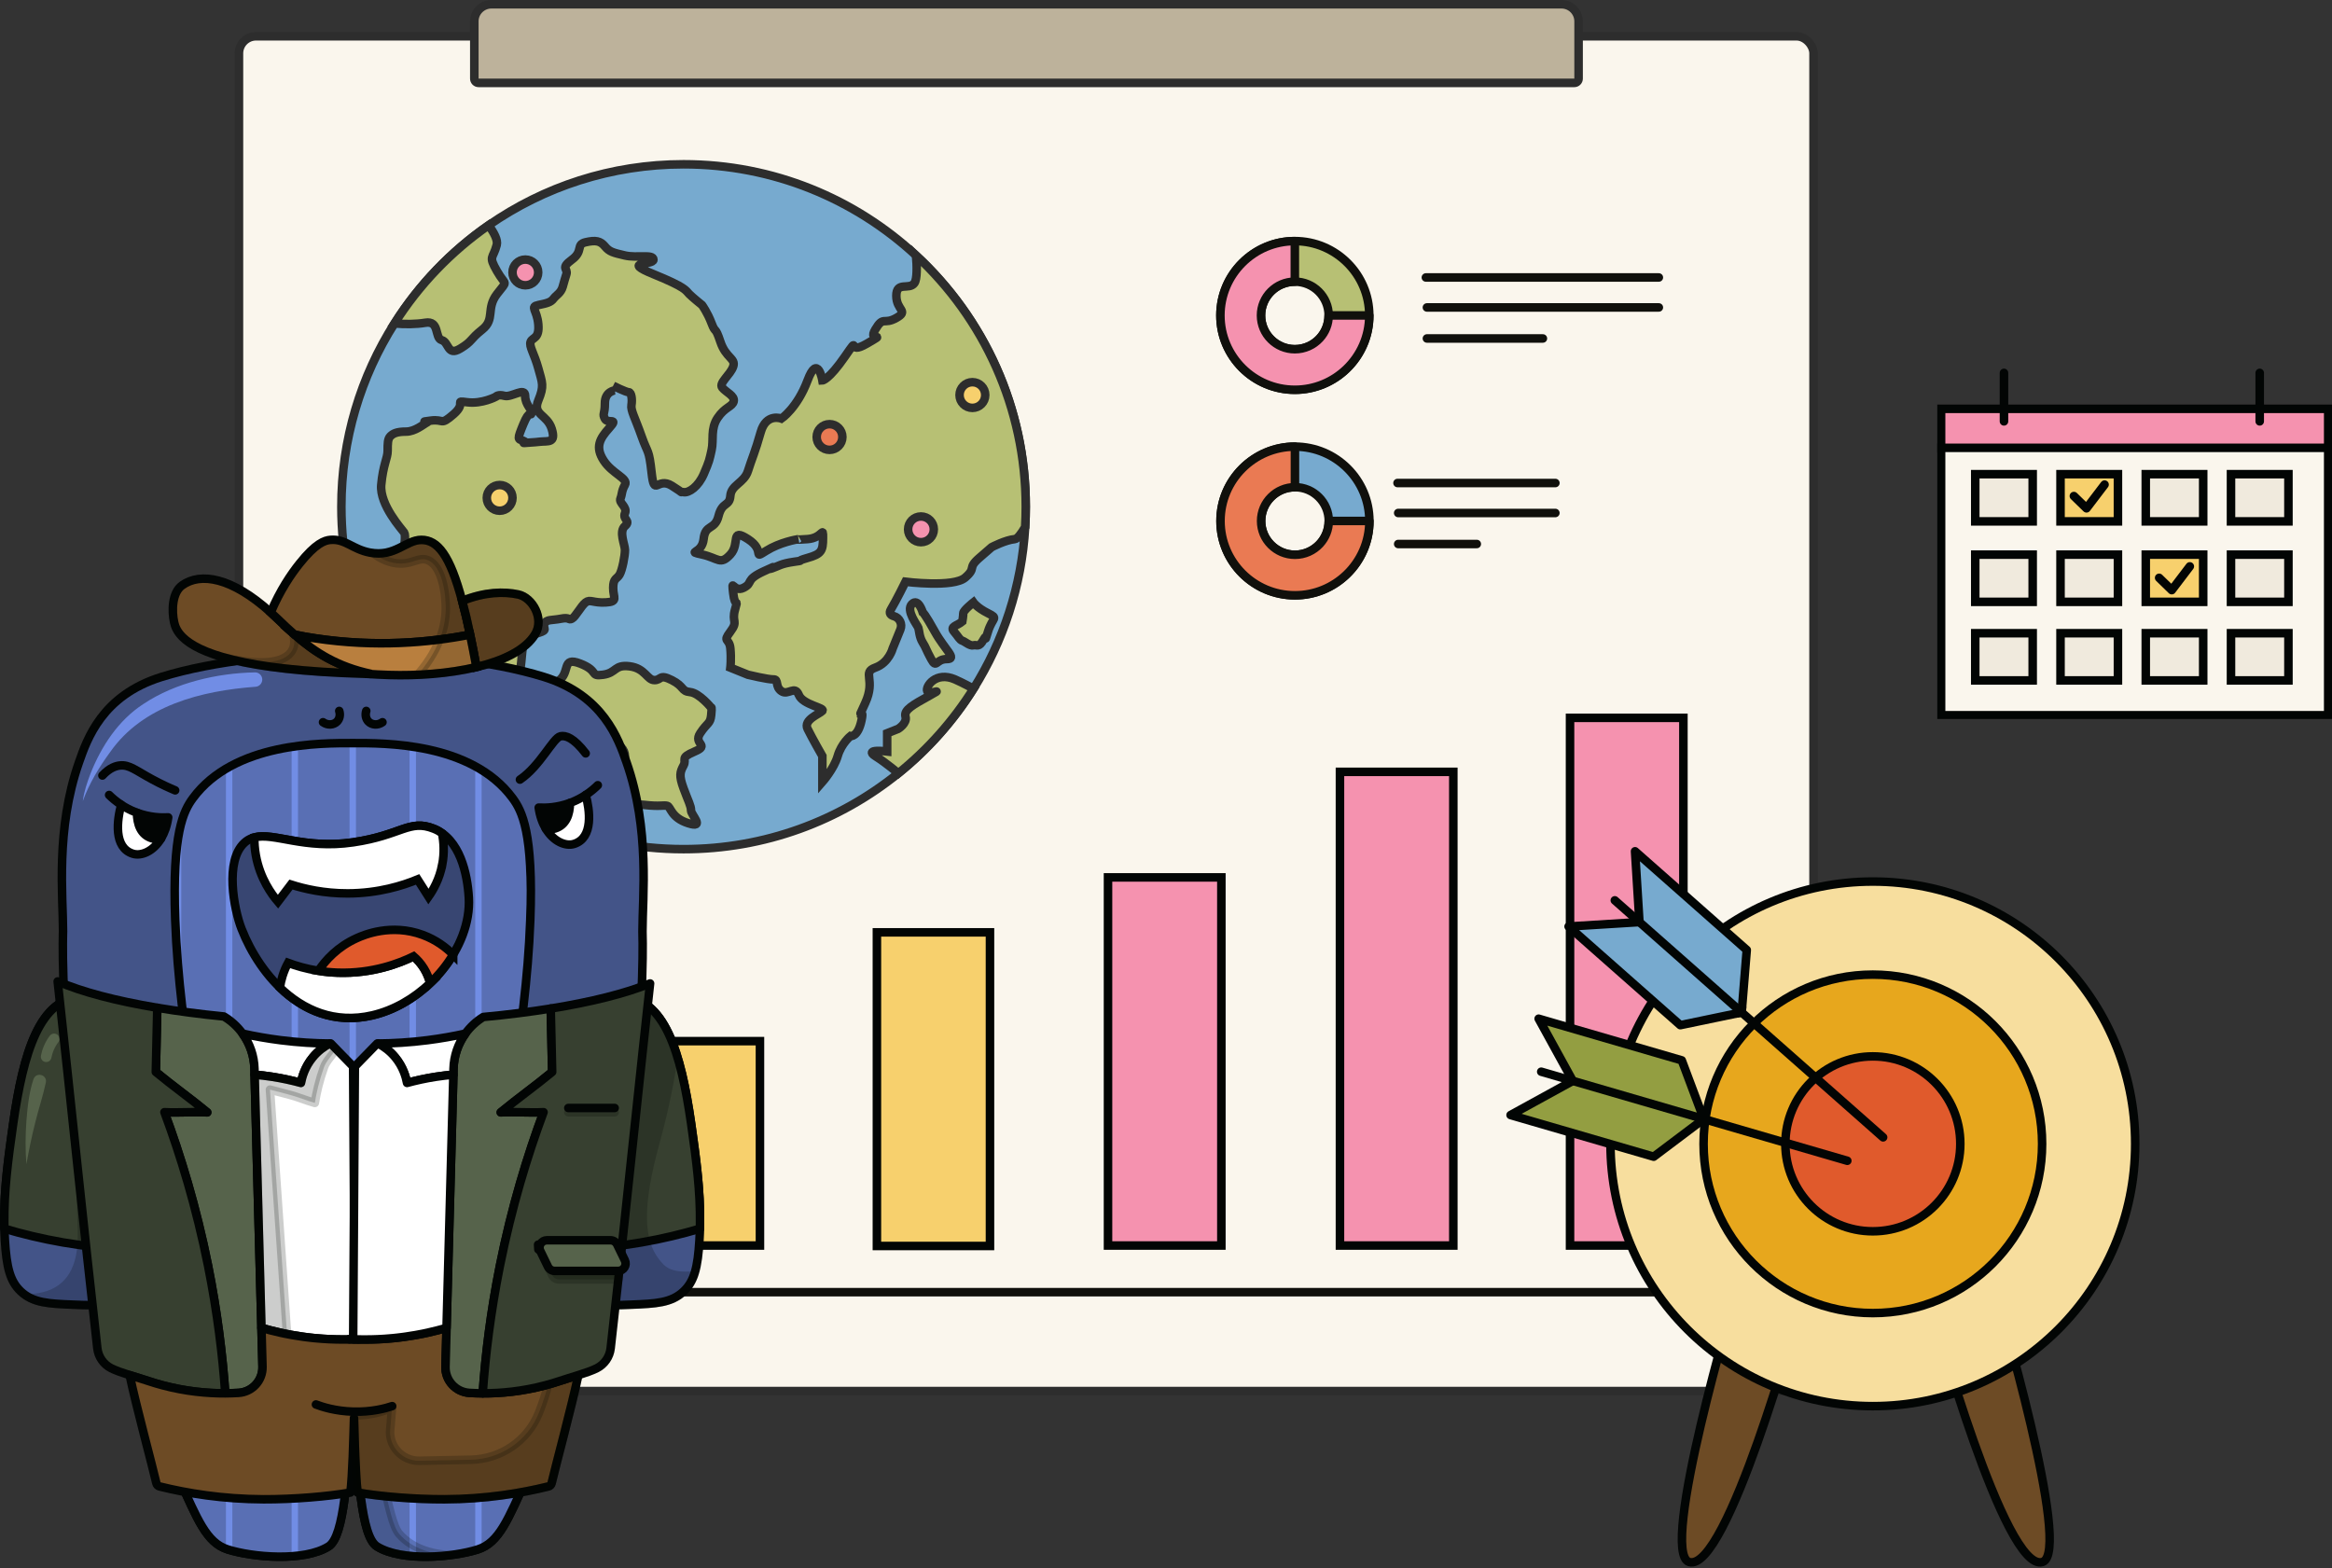 <svg width="1093" height="735" viewBox="0 0 1093 735" fill="none" xmlns="http://www.w3.org/2000/svg">
<rect x="0" y="0" width="1093" height="735" fill="#333333" stroke="none"/>
<rect x="112" y="17" width="738" height="635" rx="8" fill="#FAF6ED" stroke="#2D2D2D" stroke-width="4"/>
<path d="M222.307 10C222.307 5.582 225.888 2 230.307 2H731.88C736.298 2 739.88 5.582 739.88 10V36.854C739.88 37.959 738.984 38.854 737.88 38.854H224.307C223.202 38.854 222.307 37.959 222.307 36.854V10Z" fill="#BDB29B" stroke="#2D2D2D" stroke-width="4"/>
<path d="M789 336.462H735.867V583.788H789V336.462Z" fill="#F592AF" stroke="#020504" stroke-width="4" stroke-miterlimit="10"/>
<path d="M572.451 411.243H519.318V583.788H572.451V411.243Z" fill="#F592AF" stroke="#020504" stroke-width="4" stroke-miterlimit="10"/>
<path d="M356.186 487.99H303.053V583.788H356.186V487.99Z" fill="#F7D06D" stroke="#020504" stroke-width="4" stroke-miterlimit="10"/>
<path d="M464 437H411V584H464V437Z" fill="#F7D06D" stroke="#020504" stroke-width="4" stroke-miterlimit="10"/>
<path d="M681.166 361.771H628.033V583.788H681.166V361.771Z" fill="#F592AF" stroke="#020504" stroke-width="4" stroke-miterlimit="10"/>
<path d="M247.867 530.228H194.734V583.8H247.867V530.228Z" fill="#F7D06D" stroke="#020504" stroke-width="4" stroke-miterlimit="10"/>
<path d="M188.467 605.648H785.608" stroke="#10100C" stroke-width="4" stroke-linecap="round" stroke-linejoin="round"/>
<path d="M480.772 237.5C480.772 240.707 480.677 243.888 480.488 247.052C478.864 274.788 470.203 300.623 456.268 322.805C446.783 337.902 434.857 351.315 421.033 362.466C393.514 384.691 358.512 398 320.39 398C231.809 398 160 326.141 160 237.5C160 205.878 169.141 176.389 184.933 151.533C196.411 133.434 211.43 117.796 229 105.587C254.929 87.567 286.427 77 320.39 77C362.463 77 400.757 93.216 429.367 119.739C460.985 149.057 480.772 190.961 480.772 237.5Z" fill="#77AACF" stroke="#2D2D2D" stroke-width="4" stroke-miterlimit="10"/>
<path d="M232.927 137.821C227.661 144.698 232.188 149.582 226.054 154.449C219.928 159.314 221.647 159.839 215.632 163.442C209.618 167.052 210.476 160.398 207.04 159.427C203.603 158.455 206.18 150.115 199.307 151.276C195.14 151.982 189.392 152.085 184.934 151.534C196.412 133.436 211.431 117.797 229.001 105.588C231.612 109.122 233.4 112.535 232.815 114.805C231.096 121.485 228.742 119.731 232.927 127.056C237.111 134.38 238.194 130.941 232.927 137.821Z" fill="#B7C074" stroke="#2D2D2D" stroke-width="4" stroke-miterlimit="10"/>
<path d="M480.772 237.5C480.772 240.706 480.677 243.888 480.488 247.052C478.555 250.327 476.819 252.58 475.66 252.684C471.227 253.071 464.792 256.466 464.792 256.466C464.792 256.466 464.792 256.466 458.984 261.504C453.167 266.551 457.918 265.923 452.385 270.72C446.852 275.527 424.411 272.672 424.411 272.672C424.411 272.672 420.115 281.398 417.537 285.697C416.471 287.475 417.464 288.371 418.995 288.81C421.652 289.571 423.049 292.484 422.007 295.045L418.397 303.924C418.397 303.924 416.678 310.63 410.243 312.926C403.816 315.23 410.664 318.368 405.509 329.545C400.353 340.722 405.509 329.545 403.79 337.626C402.071 345.708 398.634 344.977 398.634 344.977C398.634 344.977 394.338 348.46 392.621 354.374C390.903 360.298 385.446 366.514 385.446 366.514V354.376C385.446 354.376 380.592 345.881 378.505 341.625C376.425 337.361 384.029 334.704 385.446 333.199C386.864 331.694 376.296 330.405 374.397 325.711C372.49 321.025 369.423 326.106 366.27 323.965C363.117 321.833 365.127 318.368 362.549 318.446C359.972 318.532 350.564 316.262 350.564 316.262L342.325 312.926C342.325 312.926 342.788 308.911 342.325 303.924C341.861 298.936 338.493 301.173 342.325 296.073C346.156 290.975 342.788 291.715 344.507 285.696C346.225 279.678 344.507 285.696 343.648 277.958C342.788 270.22 343.648 277.958 348.493 275.516C353.33 273.075 348.802 271.94 358.253 267.641C367.704 263.342 358.253 267.641 361.69 266.445C365.127 265.242 365.986 264.202 372 263.342C378.014 262.482 372 263.342 378.503 261.502C385.016 259.671 385.746 258.183 385.746 252.165C385.746 246.147 385.746 252.165 378.503 252.68C372.171 253.136 373.778 252.793 374.276 252.698C373.237 252.861 365.512 254.185 359.112 258.183C352.239 262.482 359.112 258.183 350.563 252.68C342.005 247.187 347.083 254.744 342.323 259.902C337.564 265.061 336.773 261.622 329.041 259.902C321.308 258.183 329.041 259.902 329.788 252.68C330.527 245.467 335.054 248.725 336.773 241.847C338.491 234.969 341.929 237.548 342.323 232.39C342.718 227.231 348.802 226.372 350.563 220.767C352.316 215.161 353.957 211.756 356.535 202.582C359.112 193.417 366.269 196.195 366.269 196.195C366.269 196.195 373.718 191.123 378.503 178.311C383.297 165.502 385.445 178.311 385.445 178.311C385.445 178.311 388.323 178.226 396.056 167.049C403.789 155.872 396.056 167.049 406.366 161.031C416.676 155.013 406.366 161.031 410.241 154.445C414.125 147.859 414.099 152.433 420.112 149.02C426.126 145.616 420.112 145.555 420.112 138.625C420.112 131.687 426.126 136.098 428.567 132.711C429.933 130.811 429.77 124.723 429.366 119.737C460.985 149.057 480.772 190.961 480.772 237.5Z" fill="#B7C074" stroke="#2D2D2D" stroke-width="4" stroke-miterlimit="10"/>
<path d="M456.268 322.805C446.783 337.902 434.857 351.315 421.033 362.466C421.033 362.466 415.818 357.918 410.242 354.376C404.674 350.842 415.817 352.218 415.817 352.218V343.672L420.973 341.625C420.973 341.625 425.269 339.003 424.409 335.873C423.55 332.735 427.846 330.405 435.578 326.106C443.311 321.807 435.578 326.106 434.608 323.965C433.628 321.833 438.586 314.499 447.607 318.446C451.607 320.196 456.268 322.805 456.268 322.805Z" fill="#B7C074" stroke="#2D2D2D" stroke-width="4" stroke-miterlimit="10"/>
<path d="M432.477 286.988C432.477 286.988 433.433 287.534 438.158 296.074C442.883 304.613 448.898 308.912 443.743 308.912C438.587 308.912 439.017 313.641 436.439 308.912C433.862 304.184 434.1 303.753 432.477 301.174C430.855 298.595 430.855 295.586 430.425 294.296C429.996 293.007 424.412 286.129 427.418 283.119C430.425 280.11 432.477 286.988 432.477 286.988Z" fill="#B7C074" stroke="#2D2D2D" stroke-width="4" stroke-miterlimit="10"/>
<path d="M451.045 291.287C448.468 293.436 445.031 293.552 447.179 296.073C449.327 298.595 449.756 299.885 451.045 300.314C452.334 300.743 454.619 302.893 456.269 302.464C457.919 302.034 458.778 303.753 460.926 299.885C463.074 296.016 460.926 302.894 463.074 296.016C465.222 289.138 468.229 289.998 463.074 287.418C457.918 284.839 456.212 282.358 456.212 282.358C456.212 282.358 451.475 286.129 451.475 287.418C451.474 288.708 451.045 291.287 451.045 291.287Z" fill="#B7C074" stroke="#2D2D2D" stroke-width="4" stroke-miterlimit="10"/>
<path d="M258.161 327.396C259.45 323.957 255.584 323.097 261.598 319.229C267.611 315.36 262.886 307.526 271.907 311.013C280.929 314.5 276.204 317.171 282.646 316.266C289.091 315.36 287.802 311.396 295.104 312.304C302.408 313.211 303.266 318.74 306.703 318.77C310.139 318.799 308.851 315.73 314.864 318.77C320.878 321.809 319.161 323.958 323.457 324.388C327.753 324.817 333.337 331.696 333.337 331.696C333.337 331.696 333.766 330.818 333.337 335.126C332.908 339.434 331.619 338.456 328.182 343.674C324.745 348.891 332.962 349.103 325.631 352.221C318.301 355.34 322.039 355.684 320.384 358.779C318.73 361.873 318.172 363.507 320.384 369.526C322.596 375.544 323.885 377.694 323.885 379.843C323.885 381.993 330.758 388.441 322.596 385.861C314.434 383.282 314.434 378.123 312.715 377.694C310.996 377.264 309.279 378.123 301.975 377.264C294.672 376.404 299.827 379.414 292.525 375.975C285.221 372.536 286.081 375.975 283.933 370.386C281.785 364.798 284.362 364.968 277.489 361.874C270.615 358.78 266.319 357.06 263.742 357.06C261.165 357.06 258.158 364.238 256.01 353.986C253.862 343.733 251.714 347.603 253.862 343.733C256.01 339.865 262.023 336.836 259.017 335.126C256.01 333.416 250.364 333.416 252.972 331.267C255.58 329.117 260.736 328.257 260.736 328.257L258.161 327.396Z" fill="#B7C074" stroke="#2D2D2D" stroke-width="4" stroke-miterlimit="10"/>
<path d="M288.233 182.957C288.233 182.957 283.508 183.387 283.508 188.975C283.508 194.564 282.219 193.704 283.508 196.284C284.797 198.863 290.238 195.424 285.584 200.583C280.93 205.742 278.926 209.605 282.935 215.841C286.943 222.078 294.597 224.226 292.918 227.236C291.239 230.245 291.67 231.535 290.81 233.684C289.951 235.834 294.167 237.553 292.918 240.562C291.67 243.572 295.886 244.001 292.918 246.58C289.951 249.159 292.878 255.178 292.918 257.757C292.958 260.336 291.67 267.214 290.381 269.363C289.093 271.513 287.41 270.926 287.392 275.519C287.374 280.111 289.951 282.027 283.937 282.359C277.923 282.691 276.634 280.737 274.487 282.359C272.339 283.98 269.761 289.138 268.043 289.998C266.325 290.858 267.183 289.138 262.887 289.998C258.591 290.858 256.014 290.153 255.154 292.44C254.295 294.727 257.19 295.207 252.306 296.686C247.422 298.166 246.133 299.998 245.274 302.521C244.414 305.044 244.414 316.312 242.697 316.266C240.979 316.221 239.292 316.221 236.484 314.071C233.675 311.922 239.689 314.5 233.675 311.922C227.662 309.343 230.239 309.772 227.662 309.343C225.084 308.913 228.091 313.593 222.506 308.889C216.922 304.185 217.781 305.157 215.203 302.522C212.625 299.886 213.088 300.367 210.709 296.687C208.329 293.008 213.055 294.297 206.181 288.71C199.308 283.121 200.597 294.298 199.308 283.121C198.02 271.945 198.449 274.523 198.02 271.945C197.59 269.366 199.737 267.216 194.583 261.628C189.428 256.039 189.428 256.039 189.428 256.039C189.428 256.039 190.287 250.927 189.428 249.614C188.568 248.301 177.829 236.694 178.687 227.237C179.547 217.78 181.695 214.77 181.695 211.331C181.695 207.892 181.695 205.706 182.984 204.435C184.272 203.164 185.991 202.304 190.287 202.304C194.583 202.304 198.449 198.865 200.168 198.005C201.885 197.145 195.442 198.005 201.885 197.145C208.329 196.285 206.181 199.724 212.625 194.135C219.07 188.547 212.196 187.687 219.07 188.547C225.943 189.407 232.387 185.968 232.387 185.968C232.387 185.968 233.277 184.679 236.484 185.539C239.689 186.399 246.133 181.24 246.133 185.539C246.133 189.838 249.57 191.987 249.141 193.706C248.712 195.426 248.281 191.557 245.275 198.865C242.268 206.174 242.698 205.743 245.275 206.603C247.852 207.463 242.698 207.892 247.852 207.463C253.008 207.034 249.141 207.463 253.008 207.034C256.875 206.604 260.74 207.894 258.592 201.016C256.444 194.138 249.46 194.567 252.307 187.689C255.156 180.811 254.185 179.522 252.307 172.644C250.43 165.766 247.852 162.327 248.712 160.178C249.571 158.028 252.895 158.888 252.307 152.01C251.719 145.132 248.17 143.842 252.307 142.983C256.444 142.123 258.162 141.693 259.452 139.973C260.74 138.254 262.888 137.394 263.748 134.385C264.607 131.375 264.607 131.23 265.467 128.509C266.326 125.788 262.459 125.808 268.044 121.714C273.628 117.62 269.763 114.611 274.488 113.536C279.213 112.461 281.361 112.891 283.509 115.47C285.657 118.049 287.296 118.428 292.921 119.742C298.545 121.058 306.278 118.929 306.278 121.713C306.278 124.497 290.813 122.202 306.278 128.508C321.743 134.814 321.313 136.104 323.032 137.823C324.749 139.543 329.046 142.982 329.046 142.982C329.046 142.982 331.576 146.421 333.533 151.58C335.49 156.739 335.06 152.44 337.638 160.178C340.215 167.916 344.941 167.916 343.651 171.784C342.363 175.652 336.778 179.522 338.496 181.671C340.215 183.821 344.518 185.54 343.869 188.12C343.221 190.699 339.784 190.699 336.348 195.858C332.911 201.017 334.582 206.175 333.532 210.903C332.481 215.632 332.481 216.062 329.904 222.08C327.327 228.098 322.901 231.108 320.388 230.678C317.875 230.249 321.742 231.968 314.868 227.669C307.994 223.37 306.706 233.257 305.417 221.651C304.129 210.044 303.698 213.016 300.692 204.438C297.685 195.858 295.537 192.419 295.967 189.84C296.396 187.261 295.967 183.822 294.678 183.822C293.39 183.822 287.375 180.812 287.375 180.812" fill="#B7C074"/>
<path d="M288.233 182.957C288.233 182.957 283.508 183.387 283.508 188.975C283.508 194.564 282.219 193.704 283.508 196.284C284.797 198.863 290.238 195.424 285.584 200.583C280.93 205.742 278.926 209.605 282.935 215.841C286.943 222.078 294.597 224.226 292.918 227.236C291.239 230.245 291.67 231.535 290.81 233.684C289.951 235.834 294.167 237.553 292.918 240.562C291.67 243.572 295.886 244.001 292.918 246.58C289.951 249.159 292.878 255.178 292.918 257.757C292.958 260.336 291.67 267.214 290.381 269.363C289.093 271.513 287.41 270.926 287.392 275.519C287.374 280.111 289.951 282.027 283.937 282.359C277.923 282.691 276.634 280.737 274.487 282.359C272.339 283.98 269.761 289.138 268.043 289.998C266.325 290.858 267.183 289.138 262.887 289.998C258.591 290.858 256.014 290.153 255.154 292.44C254.295 294.727 257.19 295.207 252.306 296.686C247.422 298.166 246.133 299.998 245.274 302.521C244.414 305.044 244.414 316.312 242.697 316.266C240.979 316.221 239.292 316.221 236.484 314.071C233.675 311.922 239.689 314.5 233.675 311.922C227.662 309.343 230.239 309.772 227.662 309.343C225.084 308.913 228.091 313.593 222.506 308.889C216.922 304.185 217.781 305.157 215.203 302.522C212.625 299.886 213.088 300.367 210.709 296.687C208.329 293.008 213.055 294.297 206.181 288.71C199.308 283.121 200.597 294.298 199.308 283.121C198.02 271.945 198.449 274.523 198.02 271.945C197.59 269.366 199.737 267.216 194.583 261.628C189.428 256.039 189.428 256.039 189.428 256.039C189.428 256.039 190.287 250.927 189.428 249.614C188.568 248.301 177.829 236.694 178.687 227.237C179.547 217.78 181.695 214.77 181.695 211.331C181.695 207.892 181.695 205.706 182.984 204.435C184.272 203.164 185.991 202.304 190.287 202.304C194.583 202.304 198.449 198.865 200.168 198.005C201.885 197.145 195.442 198.005 201.885 197.145C208.329 196.285 206.181 199.724 212.625 194.135C219.07 188.547 212.196 187.687 219.07 188.547C225.943 189.407 232.387 185.968 232.387 185.968C232.387 185.968 233.277 184.679 236.484 185.539C239.689 186.399 246.133 181.24 246.133 185.539C246.133 189.838 249.57 191.987 249.141 193.706C248.712 195.426 248.281 191.557 245.275 198.865C242.268 206.174 242.698 205.743 245.275 206.603C247.852 207.463 242.698 207.892 247.852 207.463C253.008 207.034 249.141 207.463 253.008 207.034C256.875 206.604 260.74 207.894 258.592 201.016C256.444 194.138 249.46 194.567 252.307 187.689C255.156 180.811 254.185 179.522 252.307 172.644C250.43 165.766 247.852 162.327 248.712 160.178C249.571 158.028 252.895 158.888 252.307 152.01C251.719 145.132 248.17 143.842 252.307 142.983C256.444 142.123 258.162 141.693 259.452 139.973C260.74 138.254 262.888 137.394 263.748 134.385C264.607 131.375 264.607 131.23 265.467 128.509C266.326 125.788 262.459 125.808 268.044 121.714C273.628 117.62 269.763 114.611 274.488 113.536C279.213 112.461 281.361 112.891 283.509 115.47C285.657 118.049 287.296 118.428 292.921 119.742C298.545 121.058 306.278 118.929 306.278 121.713C306.278 124.497 290.813 122.202 306.278 128.508C321.743 134.814 321.313 136.104 323.032 137.823C324.749 139.543 329.045 142.982 329.045 142.982C329.045 142.982 331.576 146.421 333.533 151.58C335.49 156.739 335.06 152.44 337.638 160.178C340.215 167.916 344.941 167.916 343.651 171.784C342.363 175.652 336.778 179.522 338.496 181.671C340.215 183.821 344.518 185.54 343.869 188.12C343.221 190.699 339.784 190.699 336.348 195.858C332.911 201.017 334.582 206.175 333.532 210.903C332.481 215.632 332.481 216.062 329.904 222.08C327.327 228.098 322.901 231.108 320.388 230.678C317.875 230.249 321.742 231.968 314.868 227.669C307.994 223.37 306.706 233.257 305.417 221.651C304.129 210.044 303.698 213.016 300.692 204.438C297.685 195.858 295.537 192.419 295.967 189.84C296.396 187.261 295.967 183.822 294.678 183.822C293.39 183.822 287.375 180.812 287.375 180.812" stroke="#2D2D2D" stroke-width="4" stroke-miterlimit="10"/>
<path d="M437.676 248.1C437.676 251.429 434.979 254.128 431.652 254.128C428.325 254.128 425.629 251.429 425.629 248.1C425.629 244.771 428.326 242.072 431.652 242.072C434.98 242.072 437.676 244.771 437.676 248.1Z" fill="#F592AF" stroke="#2D2D2D" stroke-width="4" stroke-miterlimit="10"/>
<path d="M292.917 354.526C292.917 357.855 290.22 360.553 286.893 360.553C283.566 360.553 280.869 357.855 280.869 354.526C280.869 351.197 283.566 348.497 286.893 348.497C290.221 348.497 292.917 351.197 292.917 354.526Z" fill="#F592AF" stroke="#2D2D2D" stroke-width="4" stroke-miterlimit="10"/>
<path d="M240.208 233.361C240.208 236.69 237.511 239.389 234.184 239.389C230.857 239.389 228.16 236.69 228.16 233.361C228.16 230.032 230.857 227.333 234.184 227.333C237.511 227.333 240.208 230.032 240.208 233.361Z" fill="#F7D06D" stroke="#2D2D2D" stroke-width="4" stroke-miterlimit="10"/>
<path d="M394.824 204.83C394.824 208.159 392.127 210.859 388.801 210.859C385.475 210.859 382.777 208.159 382.777 204.83C382.777 201.501 385.475 198.802 388.801 198.802C392.128 198.802 394.824 201.501 394.824 204.83Z" fill="#EA7A53" stroke="#2D2D2D" stroke-width="4" stroke-miterlimit="10"/>
<path d="M461.781 185.156C461.781 188.485 459.083 191.184 455.757 191.184C452.43 191.184 449.732 188.485 449.732 185.156C449.732 181.827 452.43 179.128 455.757 179.128C459.084 179.128 461.781 181.827 461.781 185.156Z" fill="#F7D06D" stroke="#2D2D2D" stroke-width="4" stroke-miterlimit="10"/>
<path d="M252.253 127.687C252.253 131.016 249.556 133.715 246.229 133.715C242.902 133.715 240.205 131.016 240.205 127.687C240.205 124.358 242.902 121.658 246.229 121.658C249.556 121.658 252.253 124.358 252.253 127.687Z" fill="#F592AF" stroke="#2D2D2D" stroke-width="4" stroke-miterlimit="10"/>
<path d="M606.884 182.682C587.651 182.682 572 167.054 572 147.841C572 128.627 587.651 113 606.884 113C626.118 113 641.777 128.627 641.777 147.841C641.777 167.054 626.126 182.682 606.884 182.682ZM606.884 132.019C598.141 132.019 591.029 139.12 591.029 147.85C591.029 156.58 598.141 163.681 606.884 163.681C615.627 163.681 622.739 156.58 622.739 147.85C622.739 139.12 615.627 132.019 606.884 132.019Z" fill="#B7C074" stroke="#10100C" stroke-width="4" stroke-linecap="round" stroke-linejoin="round"/>
<path d="M622.739 147.85C622.739 151.985 621.143 155.748 618.545 158.572C615.645 161.715 611.495 163.681 606.884 163.681C598.141 163.681 591.029 156.58 591.029 147.85C591.029 139.12 598.141 132.019 606.884 132.019V113.009C587.651 113.009 572 128.636 572 147.85C572 167.063 587.651 182.691 606.884 182.691C616.23 182.691 624.734 178.998 631.003 173.004C637.636 166.656 641.777 157.731 641.777 147.85H622.739Z" fill="#F592AF" stroke="#10100C" stroke-width="4" stroke-linecap="round" stroke-linejoin="round"/>
<path d="M668.301 130.053H777.494" stroke="#10100C" stroke-width="4" stroke-linecap="round" stroke-linejoin="round"/>
<path d="M668.789 144.104H777.494" stroke="#10100C" stroke-width="4" stroke-linecap="round" stroke-linejoin="round"/>
<path d="M668.789 158.643H723.146" stroke="#10100C" stroke-width="4" stroke-linecap="round" stroke-linejoin="round"/>
<path d="M606.936 279.019C587.694 279.019 572.043 263.392 572.043 244.179C572.043 224.965 587.694 209.338 606.936 209.338C626.178 209.338 641.829 224.965 641.829 244.179C641.829 263.392 626.178 279.019 606.936 279.019ZM606.936 228.356C598.193 228.356 591.081 235.457 591.081 244.187C591.081 252.918 598.193 260.019 606.936 260.019C615.679 260.019 622.791 252.918 622.791 244.187C622.791 235.457 615.679 228.356 606.936 228.356Z" fill="#77AACF" stroke="#10100C" stroke-width="4" stroke-linecap="round" stroke-linejoin="round"/>
<path d="M622.791 244.187C622.791 248.322 621.195 252.085 618.597 254.91C615.697 258.053 611.547 260.018 606.936 260.018C598.193 260.018 591.081 252.917 591.081 244.187C591.081 235.457 598.193 228.356 606.936 228.356V209.346C587.694 209.346 572.043 224.974 572.043 244.187C572.043 263.401 587.694 279.028 606.936 279.028C616.282 279.028 624.786 275.336 631.055 269.342C637.688 262.993 641.829 254.069 641.829 244.187H622.791Z" fill="#EA7A53" stroke="#10100C" stroke-width="4" stroke-linecap="round" stroke-linejoin="round"/>
<path d="M655.006 226.391H729" stroke="#10100C" stroke-width="4" stroke-linecap="round" stroke-linejoin="round"/>
<path d="M655.33 240.442H728.994" stroke="#10100C" stroke-width="4" stroke-linecap="round" stroke-linejoin="round"/>
<path d="M655.33 254.98H692.165" stroke="#10100C" stroke-width="4" stroke-linecap="round" stroke-linejoin="round"/>
<g clip-path="url(#clip0_189_1345)">
<path d="M1091.22 191.631H909.779V210.138H1091.22V191.631Z" fill="#F592AF" stroke="#020504" stroke-width="4" stroke-miterlimit="10"/>
<path d="M1091.22 209.908H909.779V335.226H1091.22V209.908Z" fill="#FAF6ED" stroke="#020504" stroke-width="4" stroke-miterlimit="10"/>
<path d="M952.711 222.249H925.793V244.376H952.711V222.249Z" fill="#F0EADD" stroke="#020504" stroke-width="4" stroke-miterlimit="10"/>
<path d="M992.674 222.249H965.756V244.376H992.674V222.249Z" fill="#F7D06D" stroke="#020504" stroke-width="4" stroke-miterlimit="10"/>
<path d="M1032.63 222.249H1005.71V244.376H1032.63V222.249Z" fill="#F0EADD" stroke="#020504" stroke-width="4" stroke-miterlimit="10"/>
<path d="M1072.58 222.249H1045.66V244.376H1072.58V222.249Z" fill="#F0EADD" stroke="#020504" stroke-width="4" stroke-miterlimit="10"/>
<path d="M952.711 259.964H925.793V282.091H952.711V259.964Z" fill="#F0EADD" stroke="#020504" stroke-width="4" stroke-miterlimit="10"/>
<path d="M992.674 259.964H965.756V282.091H992.674V259.964Z" fill="#F0EADD" stroke="#020504" stroke-width="4" stroke-miterlimit="10"/>
<path d="M1032.63 259.964H1005.71V282.091H1032.63V259.964Z" fill="#F7D06D" stroke="#020504" stroke-width="4" stroke-miterlimit="10"/>
<path d="M1072.58 259.964H1045.66V282.091H1072.58V259.964Z" fill="#F0EADD" stroke="#020504" stroke-width="4" stroke-miterlimit="10"/>
<path d="M952.711 296.792H925.793V318.919H952.711V296.792Z" fill="#F0EADD" stroke="#020504" stroke-width="4" stroke-miterlimit="10"/>
<path d="M992.674 296.792H965.756V318.919H992.674V296.792Z" fill="#F0EADD" stroke="#020504" stroke-width="4" stroke-miterlimit="10"/>
<path d="M1032.63 296.792H1005.71V318.919H1032.63V296.792Z" fill="#F0EADD" stroke="#020504" stroke-width="4" stroke-miterlimit="10"/>
<path d="M1072.58 296.792H1045.66V318.919H1072.58V296.792Z" fill="#F0EADD" stroke="#020504" stroke-width="4" stroke-miterlimit="10"/>
<path d="M972.018 232.496L977.94 238.254L986.406 227.128" stroke="#020504" stroke-width="4" stroke-linecap="round" stroke-linejoin="round"/>
<path d="M1011.98 270.832L1017.9 276.599L1026.36 265.465" stroke="#020504" stroke-width="4" stroke-linecap="round" stroke-linejoin="round"/>
<path d="M939.258 197.496V174.774" stroke="#020504" stroke-width="4" stroke-linecap="round" stroke-linejoin="round"/>
<path d="M1059.12 197.496V174.774" stroke="#020504" stroke-width="4" stroke-linecap="round" stroke-linejoin="round"/>
</g>
<path d="M842.794 615.476C842.794 615.476 809.312 737.412 791.697 732.115C777.311 727.793 813.442 606.647 813.442 606.647" fill="#6D4B25"/>
<path d="M842.794 615.476C842.794 615.476 809.312 737.412 791.697 732.115C777.311 727.793 813.442 606.647 813.442 606.647" stroke="#020504" stroke-width="4" stroke-miterlimit="10"/>
<path d="M906.188 615.476C906.188 615.476 939.67 737.412 957.284 732.115C971.671 727.793 935.54 606.647 935.54 606.647" fill="#6D4B25"/>
<path d="M906.188 615.476C906.188 615.476 939.67 737.412 957.284 732.115C971.671 727.793 935.54 606.647 935.54 606.647" stroke="#020504" stroke-width="4" stroke-miterlimit="10"/>
<path d="M877.792 659.068C945.703 659.068 1000.76 604.026 1000.76 536.129C1000.76 468.232 945.703 413.19 877.792 413.19C809.881 413.19 754.828 468.232 754.828 536.129C754.828 604.026 809.881 659.068 877.792 659.068Z" fill="#F7DE9E" stroke="#020504" stroke-width="4" stroke-miterlimit="10"/>
<path d="M877.793 615.449C921.609 615.449 957.129 579.936 957.129 536.129C957.129 492.322 921.609 456.81 877.793 456.81C833.977 456.81 798.457 492.322 798.457 536.129C798.457 579.936 833.977 615.449 877.793 615.449Z" fill="#E7A71D" stroke="#020504" stroke-width="4" stroke-miterlimit="10"/>
<path d="M877.792 577.117C900.434 577.117 918.789 558.766 918.789 536.128C918.789 513.491 900.434 495.14 877.792 495.14C855.15 495.14 836.795 513.491 836.795 536.128C836.795 558.766 855.15 577.117 877.792 577.117Z" fill="#E05A2C" stroke="#020504" stroke-width="4" stroke-miterlimit="10"/>
<path d="M816.311 474.512L813.92 475.018" stroke="#020504" stroke-width="4" stroke-linecap="round" stroke-linejoin="round"/>
<path d="M766.337 399L818.703 445.249L816.514 472.084L816.312 474.512L813.92 475.018L787.558 480.499L735.191 434.259L768.407 432.199L766.337 399Z" fill="#77AACF" stroke="#020504" stroke-width="4" stroke-linecap="round" stroke-linejoin="round"/>
<path d="M816.515 472.084L816.312 474.512" stroke="#020504" stroke-width="4" stroke-linecap="round" stroke-linejoin="round"/>
<path d="M882.614 533.076L756.854 422" stroke="#020504" stroke-width="4" stroke-linecap="round" stroke-linejoin="round"/>
<path d="M798.55 524.478L796.6 525.949" stroke="#020504" stroke-width="4" stroke-linecap="round" stroke-linejoin="round"/>
<path d="M721.154 477.465L788.237 496.989L797.693 522.197L798.549 524.477L796.599 525.949L775.084 542.153L708 522.629L737.168 506.618L721.154 477.465Z" fill="#939E41" stroke="#020504" stroke-width="4" stroke-linecap="round" stroke-linejoin="round"/>
<path d="M797.693 522.196L798.549 524.477" stroke="#020504" stroke-width="4" stroke-linecap="round" stroke-linejoin="round"/>
<path d="M865.825 544.066L722.367 502.314" stroke="#020504" stroke-width="4" stroke-linecap="round" stroke-linejoin="round"/>
<g clip-path="url(#clip1_189_1345)">
<path d="M301.12 436.57C301.12 436.57 306.05 563.43 246.76 693.13C238.18 711.89 234.01 723.05 223.92 726.24C212.27 729.92 188.31 732.04 176.71 724.85C169.06 720.11 168.09 690.69 165.34 661.56C162.58 690.69 161.61 720.11 153.96 724.85C142.36 732.04 118.4 729.92 106.75 726.24C96.66 723.05 92.49 711.89 83.91 693.13C24.62 563.43 29.55 436.57 29.55 436.57C29.55 420.06 25.98 388.76 37.03 357.26C40.84 346.41 47.84 325.97 75.66 317.3C100.54 309.54 133.67 306.56 161.11 306.06C162.54 306.03 163.95 306.01 165.34 306C166.73 306.01 168.14 306.03 169.56 306.06C197 306.56 230.13 309.55 255.01 317.3C282.83 325.97 289.83 346.41 293.64 357.26C304.69 388.76 301.12 420.06 301.12 436.57Z" fill="#435488" stroke="#020504" stroke-width="4" stroke-miterlimit="10"/>
<path d="M267.711 640.25C267.221 641.69 266.731 643.13 266.221 644.58C260.661 660.55 254.221 676.82 246.761 693.13C238.181 711.89 234.011 723.05 223.921 726.24C212.271 729.92 188.311 732.04 176.711 724.85C169.061 720.11 168.091 690.69 165.341 661.56C162.581 690.69 161.611 720.11 153.961 724.85C142.361 732.04 118.401 729.92 106.751 726.24C96.661 723.05 92.491 711.89 83.911 693.13C76.451 676.82 70.011 660.55 64.451 644.58C63.951 643.13 63.451 641.68 62.961 640.24C70.071 636.22 78.251 630.03 84.611 620.6C94.401 606.07 95.151 590.87 95.361 581.73C96.621 528.04 84.201 487.38 82.131 431.2C80.621 390.28 86.041 380.06 90.401 374.13C109.771 347.83 150.881 348.3 165.331 348.3C179.781 348.3 220.901 347.82 240.271 374.13C244.631 380.06 250.051 390.28 248.541 431.2C246.471 487.38 234.051 528.04 235.311 581.73C235.521 590.87 236.271 606.07 246.061 620.6C252.421 630.03 260.601 636.22 267.711 640.25Z" fill="#596FB4"/>
<path d="M165.342 661.56V348.3" stroke="#718DE5" stroke-width="3" stroke-miterlimit="10"/>
<path d="M138.172 729.32V349.84" stroke="#718DE5" stroke-width="3" stroke-miterlimit="10"/>
<path d="M107.4 726.43V359.46" stroke="#718DE5" stroke-width="3" stroke-miterlimit="10"/>
<path d="M83.461 692.14V622.24" stroke="#718DE5" stroke-width="3" stroke-miterlimit="10"/>
<path d="M83.461 453V392.9" stroke="#718DE5" stroke-width="3" stroke-miterlimit="10"/>
<path d="M193.461 729.4V349.98" stroke="#718DE5" stroke-width="3" stroke-miterlimit="10"/>
<path d="M224.24 726.13V360.02" stroke="#718DE5" stroke-width="3" stroke-miterlimit="10"/>
<path d="M248.172 690.03V623.51" stroke="#718DE5" stroke-width="3" stroke-miterlimit="10"/>
<path d="M248.172 439.19V400.99" stroke="#718DE5" stroke-width="3" stroke-miterlimit="10"/>
<path d="M267.711 640.25C267.221 641.69 266.731 643.13 266.221 644.58C260.661 660.55 254.221 676.82 246.761 693.13C238.181 711.89 234.011 723.05 223.921 726.24C212.271 729.92 188.311 732.04 176.711 724.85C169.061 720.11 168.091 690.69 165.341 661.56C162.581 690.69 161.611 720.11 153.961 724.85C142.361 732.04 118.401 729.92 106.751 726.24C96.661 723.05 92.491 711.89 83.911 693.13C76.451 676.82 70.011 660.55 64.451 644.58C63.951 643.13 63.451 641.68 62.961 640.24C70.071 636.22 78.251 630.03 84.611 620.6C94.401 606.07 95.151 590.87 95.361 581.73C96.621 528.04 84.201 487.38 82.131 431.2C80.621 390.28 86.041 380.06 90.401 374.13C109.771 347.83 150.881 348.3 165.331 348.3C179.781 348.3 220.901 347.82 240.271 374.13C244.631 380.06 250.051 390.28 248.541 431.2C246.471 487.38 234.051 528.04 235.311 581.73C235.521 590.87 236.271 606.07 246.061 620.6C252.421 630.03 260.601 636.22 267.711 640.25Z" stroke="#020504" stroke-width="4" stroke-miterlimit="10" stroke-linecap="round"/>
<path d="M171.669 333.22C171.089 335 171.459 336.93 172.659 338.18C174.259 339.84 177.109 340.07 179.269 338.51" fill="#435488"/>
<path d="M171.669 333.22C171.089 335 171.459 336.93 172.659 338.18C174.259 339.84 177.109 340.07 179.269 338.51" stroke="#020504" stroke-width="4" stroke-miterlimit="10" stroke-linecap="round"/>
<path d="M159 333.22C159.58 335 159.21 336.93 158.01 338.18C156.41 339.84 153.56 340.07 151.4 338.51" fill="#435488"/>
<path d="M159 333.22C159.58 335 159.21 336.93 158.01 338.18C156.41 339.84 153.56 340.07 151.4 338.51" stroke="#020504" stroke-width="4" stroke-miterlimit="10" stroke-linecap="round"/>
<path d="M147.461 656.04C150.461 657.18 156.621 659.16 164.881 659.4C173.621 659.65 180.161 657.82 183.191 656.81" stroke="#020504" stroke-width="4" stroke-miterlimit="10" stroke-linecap="round"/>
<path d="M119.801 321.89C94.501 323.75 66.93 330.61 51.651 352.47C46.471 359.55 41.8 367.2 38.81 375.48C39.37 371.02 40.861 366.71 42.45 362.52C47.49 349.82 55.441 337.63 67.091 330.04C74.841 324.87 83.501 321.3 92.371 318.93C101.241 316.56 110.391 315.33 119.461 315.15C121.331 315.1 122.891 316.59 122.921 318.46C122.951 320.26 121.571 321.75 119.801 321.89Z" fill="#718DE5"/>
<path opacity="0.2" d="M210.799 728.91C199.029 730.35 184.839 729.89 176.709 724.85C169.229 720.22 168.139 692.02 165.519 663.55C165.469 662.99 165.419 662.42 165.369 661.86C165.369 661.81 165.359 661.77 165.359 661.72C170.709 661.22 183.199 656.81 183.199 656.81C183.199 656.81 179.639 660.04 176.529 664.43C174.699 667.01 175.629 669.69 176.009 674.62C176.279 678.11 177.089 682.61 178.419 688.75C182.279 706.66 184.209 715.61 187.129 718.97C193.329 726.09 202.709 728.43 210.809 728.92L210.799 728.91Z" fill="#020504" stroke="#020504" stroke-width="4" stroke-linecap="round" stroke-linejoin="round"/>
<g clip-path="url(#clip2_189_1345)">
<path d="M113.239 435.41C109.589 426.09 105.329 403.53 114.499 395.07C123.599 386.67 138.219 398.82 165.539 394.81C188.239 391.48 191.789 383.84 203.339 388.43C215.639 393.32 219.069 409.63 219.729 420.72C221.109 444.01 199.989 469.97 174.499 475.89C143.389 483.12 121.849 457.43 113.239 435.41Z" fill="#384672" stroke="#020504" stroke-width="4" stroke-miterlimit="10"/>
<path d="M201.629 460.8C194.019 468.04 184.609 473.54 174.499 475.89C156.739 480.02 142.089 473.41 131.189 462.89C131.429 461.18 131.829 459.35 132.419 457.46C133.169 455.07 134.089 453.01 135.019 451.31C138.759 452.7 143.539 454.12 149.209 455.02C152.029 455.48 155.069 455.79 158.299 455.9C174.599 456.44 187.229 451.46 193.859 448.25C195.429 449.62 197.189 451.47 198.699 453.91C200.129 456.21 201.049 458.55 201.619 460.8H201.629Z" fill="white" stroke="#020504" stroke-width="4" stroke-miterlimit="10"/>
<path d="M207.289 405.19C205.969 412.12 202.989 417.23 200.849 420.26C199.149 417.58 197.439 414.89 195.729 412.2C188.839 415.04 177.429 418.71 162.979 418.74C151.829 418.77 142.679 416.62 136.379 414.6C134.349 417.27 132.309 419.96 130.279 422.63C127.389 419.25 121.879 411.83 119.909 400.88C119.369 397.86 119.179 395.04 119.199 392.49C128.479 390.07 142.489 398.19 165.539 394.8C188.239 391.48 191.779 383.84 203.339 388.43C204.729 388.98 206.019 389.69 207.189 390.52C208.029 394.72 208.329 399.72 207.299 405.19H207.289Z" fill="white" stroke="#020504" stroke-width="4" stroke-miterlimit="10"/>
<path d="M212.398 447.42C209.488 452.26 205.838 456.79 201.628 460.8C201.048 458.55 200.128 456.21 198.708 453.91C197.198 451.47 195.438 449.62 193.868 448.25C187.248 451.46 174.608 456.44 158.308 455.9C155.078 455.79 152.038 455.48 149.218 455.02C152.498 450.14 158.188 443.75 167.268 439.69C170.538 438.22 183.368 432.73 198.158 438.21C204.408 440.53 209.078 444.08 212.398 447.43V447.42Z" fill="#E05A2C" stroke="#020504" stroke-width="4" stroke-miterlimit="10" stroke-linecap="round"/>
</g>
</g>
<g clip-path="url(#clip3_189_1345)">
<path d="M6.18 526.64C10.93 493.58 18.57 467.23 39.07 467.15C58.78 467.07 61.84 489.64 69.64 525.06C70.11 527.21 79.36 556.69 76.6 588.17C76.25 592.12 75.61 597.39 71.91 602.12C63.64 612.71 46.81 612.03 34.31 611.51C22.85 611.04 15.47 610.74 9.69 605.25C4.67 600.49 3.07 593.93 2.3 581.39C1.21 563.38 3.27 546.93 6.19 526.63L6.18 526.64Z" fill="#435488" stroke="#020504" stroke-width="4" stroke-miterlimit="10" stroke-linecap="round"/>
<path d="M76.91 583.37C76.88 584.11 76.841 584.86 76.781 585.61C71.921 585.77 66.88 585.79 61.651 585.62C38.751 584.88 18.66 580.83 2.071 575.89C2.041 575.12 2.021 574.36 2.021 573.6C1.821 558.5 3.691 543.97 6.181 526.64C10.931 493.58 18.57 467.23 39.071 467.15C58.781 467.07 61.831 489.64 69.641 525.05C70.091 527.1 78.43 553.75 76.91 583.37Z" fill="#374030" stroke="#020504" stroke-width="4" stroke-linecap="round" stroke-linejoin="round"/>
<path d="M25.351 486.95C24.581 487.96 23.681 489.35 22.921 491.12C22.241 492.69 21.861 494.14 21.641 495.29" stroke="#56634B" stroke-width="5" stroke-miterlimit="10" stroke-linecap="round"/>
<path d="M21.491 507.37C20.151 513.76 18.02 519.93 16.48 526.29C14.861 532.69 13.54 539.16 12.37 545.68C11.851 539.01 11.89 532.31 12.361 525.63C12.9 518.95 13.56 512.17 15.71 505.78C16.98 502.27 22.191 503.71 21.5 507.36L21.491 507.37Z" fill="#56634B"/>
<g opacity="0.2">
<path d="M76.59 588.16C76.24 592.11 75.6 597.37 71.9 602.11C63.63 612.7 46.8 612.01 34.3 611.5C25.75 611.15 19.47 610.89 14.43 608.51C19.92 608.19 25.71 606.69 30.22 602.68C39.13 594.77 38.58 581.12 38.35 574.56C37.49 550.53 36.99 513.99 36.28 467.32C37.18 467.21 38.11 467.14 39.06 467.14C58.78 467.06 61.83 489.63 69.63 525.05C70.11 527.2 79.35 556.68 76.59 588.16Z" fill="#020504" stroke="#020504" stroke-width="4" stroke-linecap="round" stroke-linejoin="round"/>
</g>
<path d="M123.029 640.56C123.209 647.04 118.209 652.49 111.739 652.86C109.789 652.97 107.729 653.05 105.579 653.06C104.309 635.1 101.869 614.99 97.519 593.26C91.989 565.67 84.599 541.54 77.069 521.29C83.759 521.65 90.449 521.01 97.129 521.37C89.099 514.73 81.059 509.08 73.029 502.43C73.259 492.4 73.499 482.38 73.719 472.35C83.349 473.97 93.809 475.34 104.919 476.43C108.389 478.49 111.369 481.23 113.699 484.46C117.099 489.16 119.109 494.86 119.269 500.93C119.299 501.86 119.319 502.78 119.339 503.71C120.419 543.26 121.479 582.82 122.539 622.38C122.699 628.44 122.869 634.5 123.029 640.56Z" fill="#56634B" stroke="#020504" stroke-width="4" stroke-linecap="round" stroke-linejoin="round"/>
<path d="M105.579 653.06C97.009 653.09 86.979 652.17 76.139 649.27C73.869 648.67 71.679 648.01 69.589 647.31C66.989 646.44 63.809 645.5 60.759 644.53C57.469 643.49 54.329 642.41 52.149 641.32C48.529 639.51 46.079 635.98 45.619 631.95C39.099 574.63 33.369 517.32 27.029 460C38.309 464.89 54.339 469.12 73.719 472.35C73.499 482.38 73.259 492.4 73.029 502.43C81.059 509.08 89.099 514.73 97.129 521.37C90.449 521.01 83.759 521.65 77.069 521.29C84.599 541.54 91.989 565.67 97.519 593.26C101.869 614.99 104.309 635.1 105.579 653.06Z" fill="#374030" stroke="#020504" stroke-width="4" stroke-linecap="round" stroke-linejoin="round"/>
<path d="M154.599 489.11C151.849 490.55 149.039 492.61 146.619 495.54C142.879 500.06 141.569 504.83 141.049 507.57C136.959 506.46 132.419 505.44 127.459 504.68C124.659 504.25 121.949 503.93 119.339 503.71C119.319 502.78 119.299 501.86 119.269 500.93C119.109 494.86 117.099 489.16 113.699 484.46C119.179 485.67 125.119 486.74 131.479 487.55C139.859 488.62 147.639 489.05 154.599 489.11Z" fill="white" stroke="#020504" stroke-width="4" stroke-linecap="round" stroke-linejoin="round"/>
<path d="M166.3 627.73C166.18 627.74 166.05 627.74 165.93 627.74H165.89C165.18 627.77 164.47 627.79 163.77 627.8C163.49 627.81 163.2 627.81 162.92 627.82C162.23 627.83 161.54 627.84 160.86 627.84C156.45 627.84 152.24 627.63 148.25 627.26C147.81 627.23 147.37 627.19 146.94 627.14C146.5 627.09 146.07 627.05 145.64 627C144.79 626.91 143.94 626.8 143.1 626.69C142.68 626.64 142.27 626.58 141.86 626.52C140.21 626.29 138.61 626.03 137.05 625.76C135.88 625.55 134.73 625.34 133.61 625.11C132.87 624.96 132.15 624.81 131.44 624.65C128.21 623.94 125.24 623.16 122.54 622.38C121.48 582.82 120.42 543.26 119.34 503.71C121.95 503.93 124.66 504.25 127.46 504.68C132.42 505.44 136.96 506.46 141.05 507.57C141.57 504.83 142.88 500.06 146.62 495.54C149.04 492.61 151.85 490.55 154.6 489.11C154.75 489.12 154.9 489.12 155.04 489.12C158.53 492.7 162.02 496.28 165.51 499.86C165.64 521.58 165.78 543.29 165.92 565.01V565.41C166.04 586.18 166.17 606.96 166.3 627.73Z" fill="white" stroke="#020504" stroke-width="4" stroke-linecap="round" stroke-linejoin="round"/>
<path opacity="0.2" d="M157.44 491.58C156.2 494.19 152.99 497.04 151.88 500.15C149.63 506.43 148.33 512.16 147.56 516.95C142.98 515.65 140.34 514.37 135.65 513.11C132.59 512.29 129.55 511.49 126.53 510.71C129.2 548.91 131.86 587.1 134.53 625.29C134.22 625.23 133.91 625.17 133.61 625.11C132.87 624.96 132.15 624.81 131.44 624.65C128.21 623.94 125.24 623.16 122.54 622.38C121.48 582.82 120.42 543.26 119.34 503.71C121.95 503.93 124.66 504.25 127.46 504.68C132.42 505.44 136.96 506.46 141.05 507.57C141.57 504.83 142.88 500.06 146.62 495.54C149.04 492.61 151.85 490.55 154.6 489.11C154.75 489.12 154.9 489.12 155.04 489.12C155.84 489.94 156.64 490.76 157.44 491.58Z" fill="#020504" stroke="#020504" stroke-width="4" stroke-linecap="round" stroke-linejoin="round"/>
<path d="M271.06 644.53C268.06 658.86 260.21 687.92 258.54 695.21C258.37 695.94 257.81 696.52 257.08 696.7C244.18 699.89 227.61 702.66 208.3 702.73C194.34 702.78 177.97 701.4 167.61 699.57C166.61 691.69 166.19 674.36 165.92 664.68C165.64 674.36 165.22 691.69 164.22 699.57C153.86 701.4 137.49 702.78 123.53 702.73C104.22 702.66 87.65 699.89 74.75 696.7C74.02 696.52 73.46 695.94 73.29 695.21C71.63 687.91 63.77 658.86 60.76 644.53C63.81 645.5 66.99 646.44 69.59 647.31C71.68 648.01 73.87 648.67 76.14 649.27C86.98 652.17 97.01 653.09 105.58 653.06C107.73 653.05 109.79 652.97 111.74 652.86C118.21 652.49 123.21 647.04 123.03 640.56C122.87 634.5 122.7 628.44 122.54 622.38C125.24 623.16 128.21 623.94 131.44 624.65C132.15 624.81 132.87 624.96 133.61 625.11C134.73 625.34 135.88 625.55 137.05 625.76C138.61 626.04 140.21 626.29 141.86 626.52C142.27 626.58 142.68 626.64 143.1 626.69C143.94 626.8 144.79 626.91 145.64 627C146.07 627.05 146.5 627.09 146.94 627.14C147.37 627.19 147.81 627.23 148.25 627.26C152.24 627.63 156.45 627.84 160.86 627.84C161.54 627.84 162.23 627.83 162.92 627.82C163.2 627.81 163.49 627.81 163.77 627.8C164.47 627.79 165.18 627.77 165.89 627.74H165.93C165.98 627.74 166.04 627.74 166.09 627.75C166.68 627.77 167.26 627.79 167.85 627.8H168.06C168.34 627.81 168.63 627.81 168.91 627.82C169.6 627.83 170.29 627.84 170.97 627.84C172.07 627.84 173.16 627.83 174.24 627.8C174.78 627.79 175.32 627.77 175.85 627.75C176.32 627.74 176.79 627.72 177.25 627.7C177.89 627.67 178.52 627.63 179.14 627.6C179.49 627.58 179.83 627.56 180.16 627.54C180.8 627.49 181.44 627.44 182.07 627.39C182.58 627.35 183.08 627.31 183.58 627.26C184.02 627.23 184.46 627.19 184.89 627.14C185.33 627.09 185.76 627.05 186.19 627C187.04 626.91 187.89 626.8 188.73 626.69C189.15 626.64 189.56 626.58 189.97 626.52C191.62 626.29 193.22 626.04 194.78 625.76C195.95 625.55 197.1 625.34 198.22 625.11C198.96 624.96 199.68 624.81 200.39 624.65C202.01 624.29 203.55 623.92 205.04 623.54C205.78 623.35 206.51 623.16 207.21 622.96C207.92 622.77 208.61 622.57 209.29 622.38C209.13 628.44 208.96 634.5 208.8 640.56C208.62 647.04 213.62 652.49 220.09 652.86C222.04 652.97 224.1 653.05 226.25 653.06C234.82 653.09 244.85 652.17 255.69 649.27C257.96 648.67 260.15 648.01 262.24 647.31C264.85 646.44 268.01 645.5 271.06 644.53Z" fill="#6D4B25" stroke="#020504" stroke-width="4" stroke-linecap="round" stroke-linejoin="round"/>
<path opacity="0.2" d="M271.059 644.53C268.059 658.86 260.209 687.92 258.539 695.21C258.379 695.95 257.819 696.52 257.079 696.7C244.179 699.89 227.609 702.66 208.299 702.73C194.339 702.78 177.969 701.4 167.609 699.57C167.309 697.21 167.059 693.99 166.849 690.39C166.819 689.87 166.789 689.33 166.759 688.79C166.699 687.65 166.639 686.47 166.589 685.28C166.289 678.42 166.089 668.75 165.939 663.35C174.429 663.58 180.699 661 183.809 659.97C183.419 662.03 183.209 667.28 182.939 669.53C182.939 669.59 182.929 669.64 182.919 669.7C181.969 677.79 188.479 684.83 196.619 684.67C204.699 684.51 214.389 684.31 220.629 684.19C234.689 683.91 247.339 675.34 252.549 662.27C252.589 662.18 252.619 662.09 252.659 662C254.469 657.44 255.869 653.06 256.949 648.93C257.429 648.8 257.899 648.66 258.369 648.52C258.799 648.4 259.219 648.27 259.639 648.14C260.519 647.87 261.389 647.59 262.239 647.31C264.849 646.44 268.009 645.5 271.059 644.53Z" fill="#020504" stroke="#020504" stroke-width="4" stroke-linecap="round" stroke-linejoin="round"/>
<path d="M168.08 627.65C168.08 627.65 168.07 627.75 168.06 627.8H167.85C167.27 627.79 166.68 627.77 166.09 627.75C166.04 627.74 165.98 627.74 165.93 627.74C166.05 627.74 166.18 627.74 166.3 627.73C166.89 627.71 167.48 627.68 168.08 627.65Z" fill="#435488" stroke="#020504" stroke-width="4" stroke-linecap="round" stroke-linejoin="round"/>
<path d="M254.76 521.29C247.23 541.54 239.84 565.67 234.31 593.26C229.96 614.99 227.52 635.1 226.25 653.06C224.1 653.05 222.04 652.97 220.09 652.86C213.62 652.49 208.62 647.04 208.8 640.56C208.96 634.5 209.13 628.44 209.29 622.38C210.35 582.82 211.41 543.26 212.49 503.71C212.51 502.78 212.53 501.86 212.56 500.93C212.72 494.86 214.73 489.16 218.13 484.46C220.37 481.36 223.21 478.7 226.52 476.67C237.76 475.63 248.35 474.29 258.12 472.71C258.34 482.62 258.57 492.52 258.8 502.43C250.77 509.08 242.73 514.73 234.7 521.37C241.38 521.01 248.07 521.65 254.76 521.29Z" fill="#56634B" stroke="#020504" stroke-width="4" stroke-linecap="round" stroke-linejoin="round"/>
<path d="M323.929 526.64C319.189 493.58 311.539 467.24 291.049 467.15C271.339 467.07 268.279 489.64 260.479 525.06C260.009 527.21 250.759 556.69 253.519 588.17C253.869 592.12 254.509 597.39 258.209 602.12C266.479 612.71 283.309 612.03 295.809 611.51C307.269 611.04 314.649 610.74 320.429 605.25C325.449 600.49 327.049 593.93 327.819 581.39C328.909 563.38 326.849 546.93 323.929 526.63V526.64Z" fill="#435488" stroke="#020504" stroke-width="4" stroke-miterlimit="10" stroke-linecap="round"/>
<path d="M328.091 573.6C328.091 574.36 328.071 575.12 328.041 575.89C311.451 580.83 291.361 584.88 268.461 585.62C263.231 585.79 258.191 585.77 253.331 585.61C253.271 584.86 253.221 584.11 253.201 583.37C251.671 553.75 260.021 527.1 260.471 525.05C268.281 489.64 271.331 467.07 291.041 467.15C311.541 467.23 319.181 493.58 323.931 526.64C326.421 543.97 328.291 558.5 328.091 573.6Z" fill="#374030" stroke="#020504" stroke-width="4" stroke-linecap="round" stroke-linejoin="round"/>
<g opacity="0.2">
<path d="M325.17 597.85C324.08 600.86 322.56 603.21 320.42 605.24C314.64 610.73 307.26 611.03 295.8 611.5C283.3 612.01 266.47 612.7 258.2 602.11C254.5 597.37 253.86 592.11 253.51 588.16C250.75 556.68 259.99 527.2 260.47 525.05C268.27 489.63 271.32 467.06 291.04 467.14C303.37 467.19 311.05 476.75 316.24 491.56C314.46 504.52 311.67 519.18 307.29 534.98C298.82 565.53 299.7 581.41 307.03 591.11C310.25 595.38 313.52 598.82 325.17 597.85Z" fill="#020504" stroke="#020504" stroke-width="4" stroke-linecap="round" stroke-linejoin="round"/>
</g>
<path d="M304.69 460.95C300.04 503 295.71 545.05 291.16 587.1C290.71 591.29 290.26 595.49 289.8 599.68C288.63 610.44 287.43 621.19 286.21 631.95C285.75 635.98 283.3 639.51 279.68 641.32C277.5 642.41 274.35 643.49 271.06 644.53C268.01 645.5 264.85 646.44 262.24 647.31C260.15 648.01 257.96 648.67 255.69 649.27C244.85 652.17 234.82 653.09 226.25 653.06C227.52 635.1 229.96 614.99 234.31 593.26C239.84 565.67 247.23 541.54 254.76 521.29C248.07 521.65 241.38 521.01 234.7 521.37C242.73 514.73 250.77 509.08 258.8 502.43C258.57 492.52 258.34 482.62 258.12 472.71C277.18 469.64 293.13 465.62 304.69 460.95Z" fill="#374030" stroke="#020504" stroke-width="4" stroke-linecap="round" stroke-linejoin="round"/>
<path d="M177.23 489.11C179.98 490.55 182.79 492.61 185.21 495.54C188.95 500.06 190.26 504.83 190.78 507.57C194.87 506.46 199.41 505.44 204.37 504.68C207.17 504.25 209.88 503.93 212.49 503.71C212.51 502.78 212.53 501.86 212.56 500.93C212.72 494.86 214.73 489.16 218.13 484.46C212.65 485.67 206.71 486.74 200.35 487.55C191.97 488.62 184.19 489.05 177.23 489.11Z" fill="white" stroke="#020504" stroke-width="4" stroke-linecap="round" stroke-linejoin="round"/>
<path d="M212.489 503.71C211.409 543.26 210.349 582.82 209.289 622.38C208.609 622.57 207.919 622.77 207.209 622.96C206.509 623.16 205.779 623.35 205.039 623.54C203.549 623.92 202.009 624.29 200.389 624.65C199.679 624.81 198.959 624.96 198.219 625.11C197.099 625.34 195.949 625.55 194.779 625.76C193.219 626.04 191.619 626.29 189.969 626.52C189.559 626.58 189.149 626.64 188.729 626.69C187.889 626.8 187.039 626.91 186.189 627C185.759 627.05 185.329 627.09 184.889 627.14C184.459 627.19 184.019 627.23 183.579 627.26C183.079 627.31 182.579 627.35 182.069 627.39C181.439 627.44 180.799 627.49 180.159 627.54C179.819 627.56 179.479 627.58 179.139 627.6C178.519 627.63 177.889 627.67 177.249 627.7C176.789 627.72 176.319 627.74 175.849 627.75C175.309 627.77 174.779 627.79 174.239 627.8C173.159 627.83 172.069 627.84 170.969 627.84C170.289 627.84 169.599 627.83 168.909 627.82C168.629 627.81 168.339 627.81 168.059 627.8H167.849C167.269 627.79 166.679 627.77 166.089 627.75C166.039 627.74 165.979 627.74 165.929 627.74H165.889C165.769 627.74 165.649 627.74 165.529 627.73C165.659 606.96 165.789 586.18 165.919 565.41V565.01C166.059 543.29 166.189 521.57 166.319 499.86C169.809 496.28 173.299 492.7 176.789 489.12C176.929 489.12 177.079 489.12 177.229 489.11C179.979 490.55 182.789 492.61 185.209 495.54C188.949 500.06 190.259 504.83 190.779 507.57C194.869 506.46 199.409 505.44 204.369 504.68C207.169 504.25 209.879 503.93 212.489 503.71Z" fill="white" stroke="#020504" stroke-width="4" stroke-linecap="round" stroke-linejoin="round"/>
<path d="M165.53 627.73C165.65 627.74 165.77 627.74 165.89 627.74C165.18 627.77 164.47 627.79 163.77 627.8C163.76 627.75 163.76 627.7 163.75 627.65C164.35 627.68 164.94 627.71 165.53 627.73Z" fill="#435488" stroke="#020504" stroke-width="4" stroke-linecap="round" stroke-linejoin="round"/>
<path d="M148.08 658.29C151.08 659.43 157.24 661.41 165.5 661.65C174.24 661.9 180.78 660.07 183.81 659.06" stroke="#020504" stroke-width="4" stroke-miterlimit="10" stroke-linecap="round"/>
<path opacity="0.2" d="M291.16 587.1C290.71 591.29 290.26 595.49 289.8 599.68H261.96C260.64 599.68 259.43 598.92 258.85 597.73L255.22 590.28C254.1 587.99 255.78 585.31 258.33 585.31H288.141C289.401 585.31 290.56 586 291.16 587.1Z" fill="#020504" stroke="#020504" stroke-width="4" stroke-linecap="round" stroke-linejoin="round"/>
<path d="M289.76 595.68H259.96C258.64 595.68 257.43 594.93 256.85 593.74L253.22 586.29C252.1 583.99 253.77 581.32 256.33 581.32H286.13C287.45 581.32 288.66 582.07 289.24 583.26L292.87 590.71C293.99 593.01 292.32 595.68 289.76 595.68Z" fill="#56634B" stroke="#020504" stroke-width="4" stroke-linecap="round" stroke-linejoin="round"/>
<path opacity="0.2" d="M266.369 521.32H288.089" stroke="#020504" stroke-width="4" stroke-linecap="round" stroke-linejoin="round"/>
<path d="M266.369 519.32H288.089" stroke="#020504" stroke-width="4" stroke-linecap="round" stroke-linejoin="round"/>
<path d="M252.329 585.61C252.269 584.86 252.219 584.11 252.199 583.37L252.329 585.61Z" fill="#435488"/>
<path d="M252.329 585.61C252.269 584.86 252.219 584.11 252.199 583.37" stroke="#020504" stroke-width="4" stroke-miterlimit="10" stroke-linecap="round"/>
</g>
<g clip-path="url(#clip4_189_1345)">
<path d="M174.021 315.88C173.001 315.86 171.991 315.83 171.001 315.8H170.951C112.881 314.18 92.8 305.75 85.611 298.66C85.611 298.66 85.607 298.657 85.6 298.65C82.96 296.05 82.05 293.63 81.641 291.79C80.41 286.31 80.591 277.76 85.391 274.33C93.941 268.22 108.501 270.46 126.891 287.05C127.941 287.99 129.011 288.99 130.091 290.04C132.781 292.64 135.421 295.14 138.131 297.5C147.711 305.86 158.081 312.49 174.021 315.88Z" fill="#6D4B25" stroke="#020504" stroke-width="4" stroke-miterlimit="10" stroke-linecap="round"/>
<path opacity="0.2" d="M174.02 315.88C173 315.86 171.99 315.83 171 315.8H170.95C138.32 314.89 117.68 311.83 104.59 308.06C117.8 311.16 131.44 312.1 136.33 305.77C138.22 303.32 138.35 300.25 137.31 296.77C137.58 297.02 137.85 297.26 138.13 297.5C147.71 305.86 158.08 312.49 174.02 315.88Z" fill="#020504" stroke="#020504" stroke-width="4" stroke-linecap="round" stroke-linejoin="round"/>
<path d="M220.341 297.45C201.021 301.23 176.061 303.45 147.771 299.19C144.471 298.69 141.251 298.13 138.131 297.5C135.421 295.14 132.781 292.64 130.091 290.04C129.011 288.99 127.941 287.99 126.891 287.05C131.291 276.61 136.421 269.14 140.311 264.25C148.051 254.52 152.241 253.28 154.831 253.05C161.821 252.43 165.111 257.41 173.381 259.01C185.021 261.27 190.281 253.05 197.501 253.05C205.101 253.05 210.831 260.03 216.621 281.66C217.861 286.24 219.091 291.48 220.341 297.45Z" fill="#6D4B25" stroke="#020504" stroke-width="4" stroke-miterlimit="10" stroke-linecap="round"/>
<path d="M250.879 297.15C246.369 304.73 235.809 309.68 223.299 312.67C222.289 307.14 221.309 302.07 220.339 297.45C219.089 291.48 217.859 286.24 216.619 281.66C227.259 277.35 236.259 277.2 242.929 278.64C249.589 280.08 255.179 289.93 250.879 297.15Z" fill="#6D4B25" stroke="#020504" stroke-width="4" stroke-miterlimit="10" stroke-linecap="round"/>
<path opacity="0.2" d="M250.879 297.15C246.369 304.73 235.809 309.68 223.299 312.67C222.289 307.14 221.309 302.07 220.339 297.45C219.089 291.48 217.859 286.24 216.619 281.66C227.259 277.35 236.259 277.2 242.929 278.64C249.589 280.08 255.179 289.93 250.879 297.15Z" fill="#020504" stroke="#020504" stroke-width="4" stroke-linecap="round" stroke-linejoin="round"/>
<path d="M223.301 312.67C210.271 315.79 195.121 316.78 182.471 316.38C178.901 316.27 175.081 316.08 171.001 315.8C171.991 315.83 173.001 315.86 174.021 315.88C158.081 312.49 147.711 305.86 138.131 297.5C141.251 298.13 144.471 298.69 147.771 299.19C176.061 303.45 201.021 301.23 220.341 297.45C221.311 302.07 222.291 307.14 223.301 312.67Z" fill="#B97F3E" stroke="#020504" stroke-width="4" stroke-miterlimit="10" stroke-linecap="round"/>
<path opacity="0.2" d="M208.93 285.35C209.01 278.25 207.2 264.88 200.25 262.44C196.4 261.09 193.8 264.09 187.95 264.13C182.91 264.16 178.47 261.99 174.83 259.23C185.47 260.59 190.59 253.05 197.5 253.05C205.1 253.05 210.83 260.03 216.62 281.66C217.86 286.24 219.09 291.48 220.34 297.45C221.31 302.07 222.29 307.14 223.3 312.67C214.6 314.76 204.94 315.89 195.73 316.29C199.53 311.97 203.49 306.38 206.07 299.75C207.78 295.38 208.87 290.56 208.93 285.35Z" fill="#020504" stroke="#020504" stroke-width="4" stroke-linecap="round" stroke-linejoin="round"/>
</g>
<g clip-path="url(#clip5_189_1345)">
<path d="M51.141 372.62C52.411 373.88 54.301 375.56 56.821 377.21" stroke="#020504" stroke-width="4" stroke-linecap="round" stroke-linejoin="round"/>
<path d="M64.18 380.93C64.25 386.25 65.9 391.31 71.23 392.93C72.51 393.32 73.99 393.34 75.52 392.96C77.07 390.38 78.27 387.12 78.84 383.12C75.62 383.3 70.26 383.17 64.18 380.93Z" fill="#020504" stroke="#020504" stroke-width="4" stroke-linecap="round" stroke-linejoin="round"/>
<path d="M62.319 400.16C66.189 401.34 71.849 399.11 75.519 392.96C73.989 393.34 72.509 393.32 71.229 392.93C65.899 391.31 64.249 386.25 64.179 380.93C63.999 380.86 63.809 380.79 63.619 380.72C60.989 379.7 58.719 378.47 56.819 377.21C54.909 384.09 53.039 397.33 62.319 400.16Z" fill="white" stroke="#020504" stroke-width="4" stroke-linecap="round" stroke-linejoin="round"/>
<path d="M274.51 372.62C277.03 370.97 278.92 369.29 280.19 368.03" stroke="#020504" stroke-width="4" stroke-linecap="round" stroke-linejoin="round"/>
<path d="M267.15 376.34C267.08 381.66 265.43 386.72 260.1 388.34C258.82 388.73 257.34 388.75 255.81 388.37C254.26 385.79 253.06 382.53 252.49 378.53C255.71 378.71 261.07 378.58 267.15 376.34Z" fill="#020504" stroke="#020504" stroke-width="4" stroke-linecap="round" stroke-linejoin="round"/>
<path d="M269.009 395.57C265.139 396.75 259.479 394.52 255.809 388.37C257.339 388.75 258.819 388.73 260.099 388.34C265.429 386.72 267.079 381.66 267.149 376.34C267.329 376.27 267.519 376.2 267.709 376.13C270.339 375.11 272.609 373.88 274.509 372.62C276.419 379.5 278.289 392.74 269.009 395.57Z" fill="white" stroke="#020504" stroke-width="4" stroke-linecap="round" stroke-linejoin="round"/>
<path d="M243.689 365.41C253.179 359.01 259.239 345.82 262.669 345.1C265.079 344.59 268.809 345.7 274.509 353.11" stroke="#020504" stroke-width="4" stroke-linecap="round" stroke-linejoin="round"/>
<path d="M48 363.49C51.36 359.87 54.32 358.97 56.3 358.78C60.64 358.36 63.45 361.02 71.33 365.28C75.76 367.68 79.54 369.37 82.1 370.44" stroke="#020504" stroke-width="4" stroke-linecap="round" stroke-linejoin="round"/>
</g>
<defs>
<clipPath id="clip0_189_1345">
<rect width="185" height="164" fill="white" transform="translate(908 173)"/>
</clipPath>
<clipPath id="clip1_189_1345">
<rect width="276.67" height="427.63" fill="white" transform="translate(27 304)"/>
</clipPath>
<clipPath id="clip2_189_1345">
<rect width="114.79" height="94.14" fill="white" transform="matrix(-1 0 0 1 221.789 385)"/>
</clipPath>
<clipPath id="clip3_189_1345">
<rect width="330.11" height="246.73" fill="white" transform="translate(0 458)"/>
</clipPath>
<clipPath id="clip4_189_1345">
<rect width="175.39" height="67.47" fill="white" transform="translate(79 251)"/>
</clipPath>
<clipPath id="clip5_189_1345">
<rect width="236.19" height="59.47" fill="white" transform="translate(46 343)"/>
</clipPath>
</defs>
</svg>
